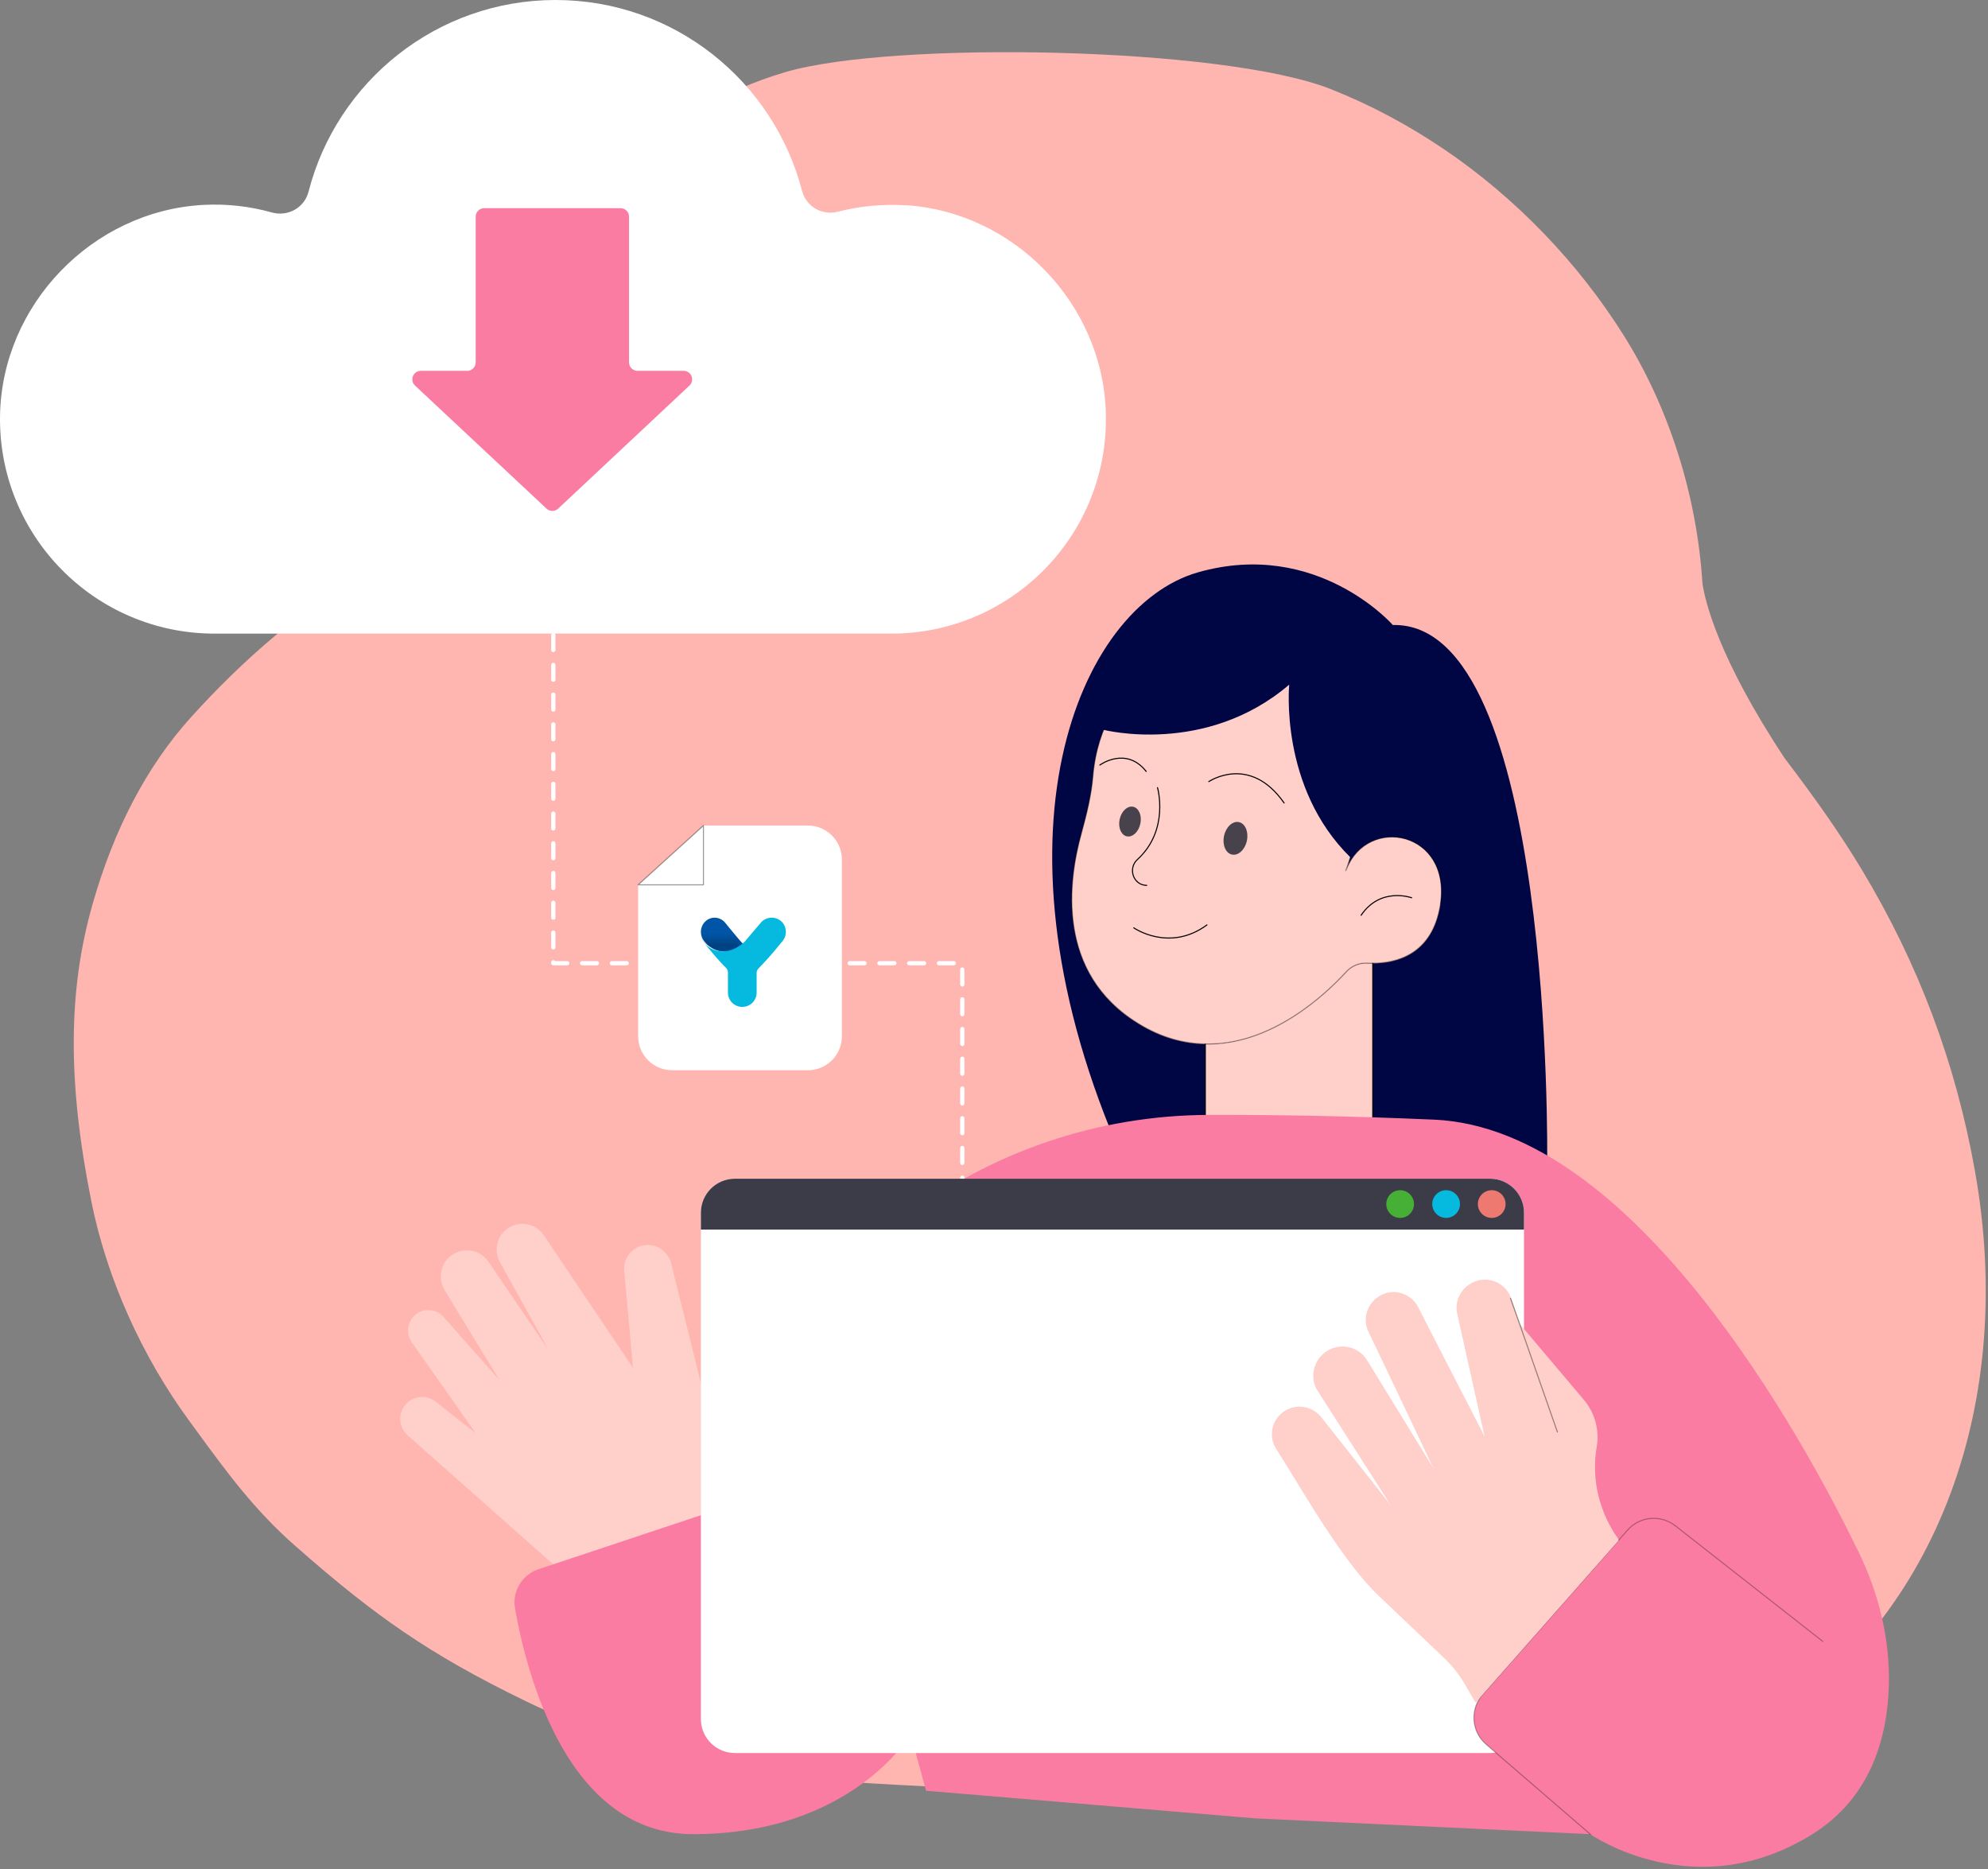 <svg width="468" height="440" viewBox="0 0 468 440" fill="none" xmlns="http://www.w3.org/2000/svg">
<rect x="0" y="0" width="468" height="440" fill="#808080" stroke="none"/>
<path d="M340.011 35.172C356.883 46.636 371.515 61.823 382.33 79.082C392.934 96.002 399.472 116.638 400.772 137.256C401.349 141.266 404.386 154.704 420.138 178.476C427.912 188.688 433.496 196.739 438.203 204.552C451.648 226.859 460.386 250.13 464.937 275.682C474.66 330.306 455.976 380.246 416.178 405.989C406.767 412.075 395.381 418.812 382.236 422.591C362.379 428.305 345.179 429.848 320.907 428.11C316.981 427.826 312.967 427.346 308.894 426.665C289.681 423.443 220.407 420.861 201.064 419.508C176.983 417.815 149.494 412.92 123.65 400.357C112.217 394.802 103.416 389.809 95.125 384.175C87.283 378.847 79.6 372.758 69.436 363.808C59.895 355.418 53.392 346.529 46.522 337.127L44.653 334.58C33.344 319.174 25.114 300.777 21.508 282.789C15.907 254.889 15.978 233.381 21.73 213.042C26.775 195.211 34.555 180.38 44.853 168.945C57.519 154.888 71.024 143.504 87.308 133.165C96.691 125.493 109.182 112.909 116.596 95.836C118.092 90.604 119.495 86.372 120.994 82.564C134.976 46.958 155.89 25.497 184.91 16.967C210.114 9.556 287.938 10.976 313.239 20.957C322.496 24.616 331.507 29.402 340.019 35.186L340.011 35.172Z" fill="#FFB5B0"/>
<path d="M130.255 149.5V226.719H226.54V283.408" stroke="white" stroke-linecap="round" stroke-linejoin="round" stroke-dasharray="3.5 3.5"/>
<path d="M150.225 208.266V243.909C150.225 248.327 153.806 251.909 158.225 251.909H190.195C194.614 251.909 198.195 248.327 198.195 243.909V202.319C198.195 197.901 194.614 194.319 190.195 194.319H165.599L150.225 208.266Z" fill="white"/>
<path d="M165.599 194.319V208.266H150.225L165.599 194.319Z" fill="white" stroke="black" stroke-opacity="0.4" stroke-width="0.25" stroke-linecap="round" stroke-linejoin="round"/>
<path d="M166.451 222.298C170.215 225.635 173.763 223.213 175 222.19C174.892 222.083 174.677 221.921 174.623 221.867C173.602 220.737 170.752 217.238 170.752 217.238C170.161 216.485 169.247 216 168.226 216C166.451 216 165 217.507 165 219.337C165 220.145 165.269 220.898 165.752 221.49C165.914 221.652 166.505 222.352 166.451 222.298Z" fill="#0055A7"/>
<path d="M184.045 216.972C182.716 215.676 180.613 215.676 179.285 216.972L175.244 221.722C175.244 221.722 170.76 226.365 166 222.262C166.941 223.396 169.155 226.095 170.926 227.823C171.203 228.093 171.369 228.471 171.369 228.902V233.653C171.369 235.489 172.864 237 174.746 237C176.628 237 178.122 235.489 178.122 233.653V229.01C178.122 227.823 178.786 228.255 184.045 221.722C185.318 220.373 185.318 218.267 184.045 216.972Z" fill="#05B9DF"/>
<g opacity="0.7">
<mask id="mask0_84_49801" style="mask-type:luminance" maskUnits="userSpaceOnUse" x="164" y="215" width="11" height="9">
<path d="M174.631 215.692H164.523V223.778H174.631V215.692Z" fill="white"/>
</mask>
<g mask="url(#mask0_84_49801)">
<mask id="mask1_84_49801" style="mask-type:luminance" maskUnits="userSpaceOnUse" x="164" y="215" width="11" height="9">
<path d="M174.631 215.692H164.523V223.778H174.631V215.692Z" fill="white"/>
</mask>
<g mask="url(#mask1_84_49801)">
<path d="M165.998 222.084C169.823 225.472 173.429 223.013 174.685 221.975C174.576 221.866 174.357 221.702 174.303 221.647C173.265 220.5 170.369 216.949 170.369 216.949C169.768 216.184 168.839 215.692 167.801 215.692C165.998 215.692 164.523 217.222 164.523 219.079C164.523 219.899 164.796 220.664 165.288 221.265C165.452 221.429 166.053 222.139 165.998 222.084Z" fill="url(#paint0_linear_84_49801)" fill-opacity="0.7"/>
</g>
</g>
</g>
<path d="M213.188 48.333C207.66 47.975 202.337 48.537 197.27 49.816C193.533 50.788 189.797 48.639 188.824 44.957C182.119 19.128 158.728 0 130.782 0C102.835 0 79.291 19.18 72.637 45.11C71.664 48.895 67.825 51.043 64.038 50.02C58.919 48.588 53.494 47.923 47.812 48.23C21.76 49.662 0.467 71.706 0.007 97.79C-0.454 126.074 22.323 149.141 50.525 149.141H209.81C238.268 149.141 261.199 125.665 260.328 97.074C259.561 71.45 238.729 49.867 213.086 48.281L213.188 48.333Z" fill="white"/>
<path d="M99.065 87.29C97.251 87.29 96.374 89.512 97.699 90.751L128.664 119.721C129.434 120.44 130.629 120.44 131.398 119.719L162.309 90.75C163.632 89.51 162.754 87.29 160.941 87.29H150.08C148.975 87.29 148.08 86.395 148.08 85.29V51C148.08 49.895 147.184 49 146.08 49H113.984C112.879 49 111.984 49.895 111.984 51V85.29C111.984 86.395 111.088 87.29 109.984 87.29H99.065Z" fill="#FA7CA2"/>
<path d="M327.935 147.157C327.935 147.157 310.07 126.73 282.026 134.712C253.939 142.737 230.705 196.851 264.375 272.98H364.224C364.224 272.98 365.813 146.298 327.935 147.114V147.157Z" fill="#000543"/>
<path d="M316.812 228.821C311.959 234.1 299.247 246.073 283.744 245.73V251.008V269.117C287.996 291.347 323.168 272.98 323.168 272.98V226.719C322.696 226.719 322.266 226.719 321.837 226.719C319.904 226.59 318.058 227.405 316.812 228.821Z" fill="#FFCFCA"/>
<path d="M339.058 212.901C341.678 195.649 321.966 191.83 316.941 204.618C318.573 200.327 333.304 158.615 280.824 151.405C280.824 151.405 259.394 158.4 257.289 182.689C256.903 187.281 255.786 191.701 254.584 196.121C251.406 207.493 248.614 229.036 267.897 240.923C273.351 244.313 278.719 245.687 283.787 245.772C299.29 246.116 312.002 234.143 316.855 228.864C318.144 227.405 319.947 226.633 321.88 226.762C322.309 226.762 322.739 226.762 323.211 226.762C328.537 226.762 337.255 224.873 339.101 212.901H339.058Z" fill="#FFCFCA"/>
<path d="M316.812 204.919C316.812 204.919 316.898 204.704 316.941 204.575C318.573 200.284 333.304 158.572 280.824 151.362C280.824 151.362 259.394 158.357 257.289 182.646C256.903 187.238 255.786 191.658 254.584 196.078C251.406 207.451 248.614 228.993 267.897 240.88C273.351 244.271 278.719 245.644 283.787 245.73C299.29 246.073 312.002 234.1 316.855 228.822C318.144 227.363 319.947 226.59 321.88 226.719C322.309 226.719 322.739 226.719 323.211 226.719C328.537 226.719 337.255 224.831 339.101 212.858C341.721 195.606 322.009 191.787 316.984 204.575" stroke="black" stroke-opacity="0.4" stroke-width="0.25" stroke-linecap="round" stroke-linejoin="round"/>
<path d="M283.744 245.773V251.051V269.16C287.996 291.39 323.168 273.023 323.168 273.023V226.762" stroke="black" stroke-width="0.25" stroke-linecap="round" stroke-linejoin="round"/>
<path d="M332.316 211.313C332.316 211.313 325.015 208.652 320.42 215.432" stroke="black" stroke-width="0.25" stroke-linecap="round" stroke-linejoin="round"/>
<path d="M258.921 180.072C258.921 180.072 265.062 175.566 269.829 181.574" stroke="black" stroke-width="0.25" stroke-linecap="round" stroke-linejoin="round"/>
<path d="M284.56 183.977C284.56 183.977 294.18 177.411 302.296 188.998" stroke="black" stroke-width="0.25" stroke-linecap="round" stroke-linejoin="round"/>
<path d="M272.492 185.393C272.492 185.393 275.369 195.349 267.768 202.301C265.492 204.361 266.737 208.266 269.829 208.395C269.872 208.395 269.915 208.395 269.958 208.395" stroke="black" stroke-width="0.25" stroke-linecap="round" stroke-linejoin="round"/>
<path d="M266.909 218.394C266.909 218.394 275.241 224.23 284.131 217.707" stroke="black" stroke-width="0.25" stroke-linecap="round" stroke-linejoin="round"/>
<path d="M293.529 197.902C293.981 195.793 293.145 193.826 291.661 193.508C290.176 193.19 288.606 194.641 288.154 196.75C287.701 198.859 288.538 200.826 290.022 201.144C291.506 201.462 293.076 200.011 293.529 197.902Z" fill="#48424C"/>
<path d="M268.449 193.894C268.862 191.971 268.106 190.178 266.761 189.89C265.416 189.602 263.991 190.927 263.578 192.851C263.166 194.774 263.921 196.567 265.267 196.855C266.612 197.143 268.037 195.818 268.449 193.894Z" fill="#48424C"/>
<path d="M259.823 171.789C259.823 171.789 283.83 177.969 303.499 161.147C303.499 161.147 301.094 185.35 317.929 201.829L334.764 180.029L307.106 142.78H275.584C275.584 142.78 252.007 153.25 259.866 171.832L259.823 171.789Z" fill="#000543"/>
<path d="M174.189 352.799C171.655 349.109 169.808 345.032 168.735 340.655L162.636 316.022L158.9 301.045L157.998 297.355C157.998 297.355 157.912 297.054 157.869 296.883C157.268 295.295 156.023 294.008 154.476 293.407C154.004 293.192 153.532 293.106 153.016 293.063C152.802 293.063 152.63 293.063 152.415 293.063C152.2 293.063 151.986 293.064 151.771 293.106C151.599 293.106 151.427 293.149 151.256 293.192H151.17C150.955 293.192 150.74 293.321 150.525 293.407C150.397 293.407 150.268 293.536 150.096 293.578C149.924 293.664 149.752 293.75 149.581 293.879C149.366 294.008 149.151 294.136 148.979 294.308C148.808 294.437 148.679 294.565 148.55 294.694C148.421 294.823 148.292 294.995 148.163 295.123C147.82 295.552 147.519 296.067 147.304 296.582C147.004 297.312 146.875 298.127 146.918 298.943L147.906 309.714L149.022 321.944L143.268 313.405L136.826 303.835L128.108 290.875C126.519 288.386 123.384 287.399 120.678 288.515C120.42 288.643 120.12 288.772 119.905 288.901C118.702 289.587 117.801 290.66 117.328 291.905C116.727 293.493 116.77 295.338 117.629 296.969L129.138 317.739L115.009 297.012C113.205 294.308 109.598 293.493 106.764 295.166C105.518 295.896 104.659 296.969 104.187 298.213C103.543 299.887 103.628 301.775 104.53 303.449L117.5 324.734L104.53 310.1C102.898 308.083 99.935 307.783 97.874 309.371C97.187 309.929 96.671 310.658 96.371 311.431C95.812 312.89 95.941 314.563 96.929 315.937L111.96 337.308L102.297 329.712C99.892 328.081 96.671 328.725 95.082 331.128C94.868 331.428 94.696 331.772 94.567 332.115C93.794 334.089 94.352 336.406 95.984 337.865L123.255 362.026L129.954 367.948L131.372 369.192C134.292 371.81 136.826 374.857 138.801 378.247" fill="#FFCFCA"/>
<path d="M171.655 348.465C171.097 350.568 170.581 352.714 170.109 354.945L126.776 369.364C122.911 370.651 120.549 374.557 121.236 378.548C124.028 394.426 133.734 431.718 163.152 431.718C200.558 431.718 214.386 408.201 214.386 408.201L218 421.5L295.5 428L374.36 431.718C374.36 431.718 398.968 449.012 426.668 431.718C440.54 423.049 444.319 408.802 444.662 396.7C444.963 385.757 442.257 374.986 437.447 365.116C424.521 338.595 384.839 265.642 337.641 263.539C316.984 262.638 299.033 262.38 284.517 262.423C231.822 262.595 184.796 297.484 171.569 348.422L171.655 348.465Z" fill="#FA7CA2"/>
<path d="M350.77 277.443H172.998C168.58 277.443 164.998 281.025 164.998 285.443V404.621C164.998 409.039 168.58 412.621 172.998 412.621H350.77C355.189 412.621 358.77 409.039 358.77 404.621V285.443C358.77 281.025 355.189 277.443 350.77 277.443Z" fill="white"/>
<path d="M350.77 277.443H172.998C168.58 277.443 164.998 281.025 164.998 285.443V289.416H358.77V285.443C358.77 281.025 355.189 277.443 350.77 277.443Z" fill="#3C3C49"/>
<path d="M351.169 286.669C352.972 286.669 354.433 285.209 354.433 283.408C354.433 281.607 352.972 280.146 351.169 280.146C349.367 280.146 347.905 281.607 347.905 283.408C347.905 285.209 349.367 286.669 351.169 286.669Z" fill="#ED7971"/>
<path d="M340.433 286.669C342.235 286.669 343.696 285.209 343.696 283.408C343.696 281.607 342.235 280.146 340.433 280.146C338.63 280.146 337.169 281.607 337.169 283.408C337.169 285.209 338.63 286.669 340.433 286.669Z" fill="#05B9DF"/>
<path d="M329.61 286.669C331.413 286.669 332.874 285.209 332.874 283.408C332.874 281.607 331.413 280.146 329.61 280.146C327.807 280.146 326.346 281.607 326.346 283.408C326.346 285.209 327.807 286.669 329.61 286.669Z" fill="#45B035"/>
<path d="M381.145 362.498C376.55 356.19 374.532 348.293 375.906 340.44C376.55 336.578 375.434 332.587 372.943 329.583L357.869 311.731L355.721 305.551C355.592 305.208 355.464 304.865 355.292 304.564C354.905 303.878 354.433 303.277 353.832 302.805C352.157 301.303 349.709 300.788 347.433 301.56C344.298 302.676 342.494 305.895 343.181 309.113L344.813 316.409L349.752 338.595L340.733 321.086L333.948 307.869C333.561 307.01 333.003 306.281 332.316 305.723C330.126 303.792 326.733 303.492 324.156 305.466C321.837 307.225 321.064 310.315 322.138 313.018L331.156 331.943L338.199 346.834L329.911 333.317L321.837 320.185C321.45 319.584 321.021 319.069 320.549 318.64C318.358 316.709 315.137 316.366 312.561 317.911C309.511 319.756 308.438 323.618 310.027 326.794L320.806 343.659L328.451 355.632L319.861 344.732L310.972 333.488C310.757 333.188 310.456 332.93 310.156 332.673C307.837 330.656 304.272 330.527 301.824 332.587C301.609 332.802 301.352 333.016 301.137 333.231C299.29 335.334 298.99 338.423 300.536 340.869C303.327 345.289 306.505 350.611 309.898 355.975C314.622 363.356 319.69 370.78 324.972 375.758L339.874 389.92C341.979 391.851 343.696 394.082 345.114 396.528C345.844 397.859 346.66 399.189 347.476 400.605" fill="#FFCFCA"/>
<path d="M374.403 431.761L349.838 410.561C346.359 407.557 346.016 402.322 349.022 398.846L383.121 360.18C385.998 356.876 390.98 356.447 394.416 359.151L429.116 386.358" fill="#FA7CA2"/>
<path d="M374.403 431.761L349.838 410.561C346.359 407.557 346.016 402.322 349.022 398.846L383.121 360.18C385.998 356.876 390.98 356.447 394.416 359.151L429.116 386.358" stroke="black" stroke-opacity="0.3" stroke-width="0.25" stroke-linecap="round" stroke-linejoin="round"/>
<path d="M347.347 400.734C346.531 399.318 345.715 397.987 344.985 396.657C343.568 394.211 341.807 391.979 339.745 390.048L324.843 375.887C319.561 370.909 314.493 363.485 309.769 356.104C306.376 350.739 303.198 345.375 300.407 340.998C298.861 338.552 299.161 335.462 301.008 333.359C301.223 333.145 301.481 332.887 301.695 332.716C304.143 330.613 307.708 330.785 310.027 332.801C310.327 333.059 310.585 333.316 310.843 333.617L319.733 344.86L328.322 355.76L320.677 343.787L309.898 326.922C308.309 323.747 309.383 319.884 312.432 318.039C315.009 316.537 318.229 316.88 320.42 318.769C320.892 319.198 321.365 319.713 321.708 320.314L329.782 333.445L338.071 346.963L331.027 332.072L322.009 313.147C320.892 310.486 321.708 307.397 324.027 305.594C326.604 303.663 329.997 303.921 332.187 305.852C332.874 306.452 333.432 307.182 333.819 307.997L340.604 321.215L349.623 338.724L344.684 316.58L343.052 309.242C342.322 305.98 344.169 302.762 347.304 301.689C349.623 300.874 352.028 301.432 353.703 302.934C354.261 303.448 354.776 304.049 355.163 304.693C355.335 304.993 355.464 305.337 355.592 305.68L357.74 311.86L372.814 329.712C375.348 332.716 376.421 336.707 375.777 340.569C374.446 348.422 376.421 356.318 381.016 362.627L347.304 400.82L347.347 400.734Z" fill="#FFCFCA"/>
<path d="M355.592 305.594L357.783 311.774L366.629 337.05" stroke="black" stroke-opacity="0.4" stroke-width="0.25" stroke-linecap="round" stroke-linejoin="round"/>
<defs>
<linearGradient id="paint0_linear_84_49801" x1="169.604" y1="219.752" x2="169.604" y2="223.812" gradientUnits="userSpaceOnUse">
<stop stop-opacity="0"/>
<stop offset="1" stop-opacity="0.7"/>
</linearGradient>
</defs>
</svg>

